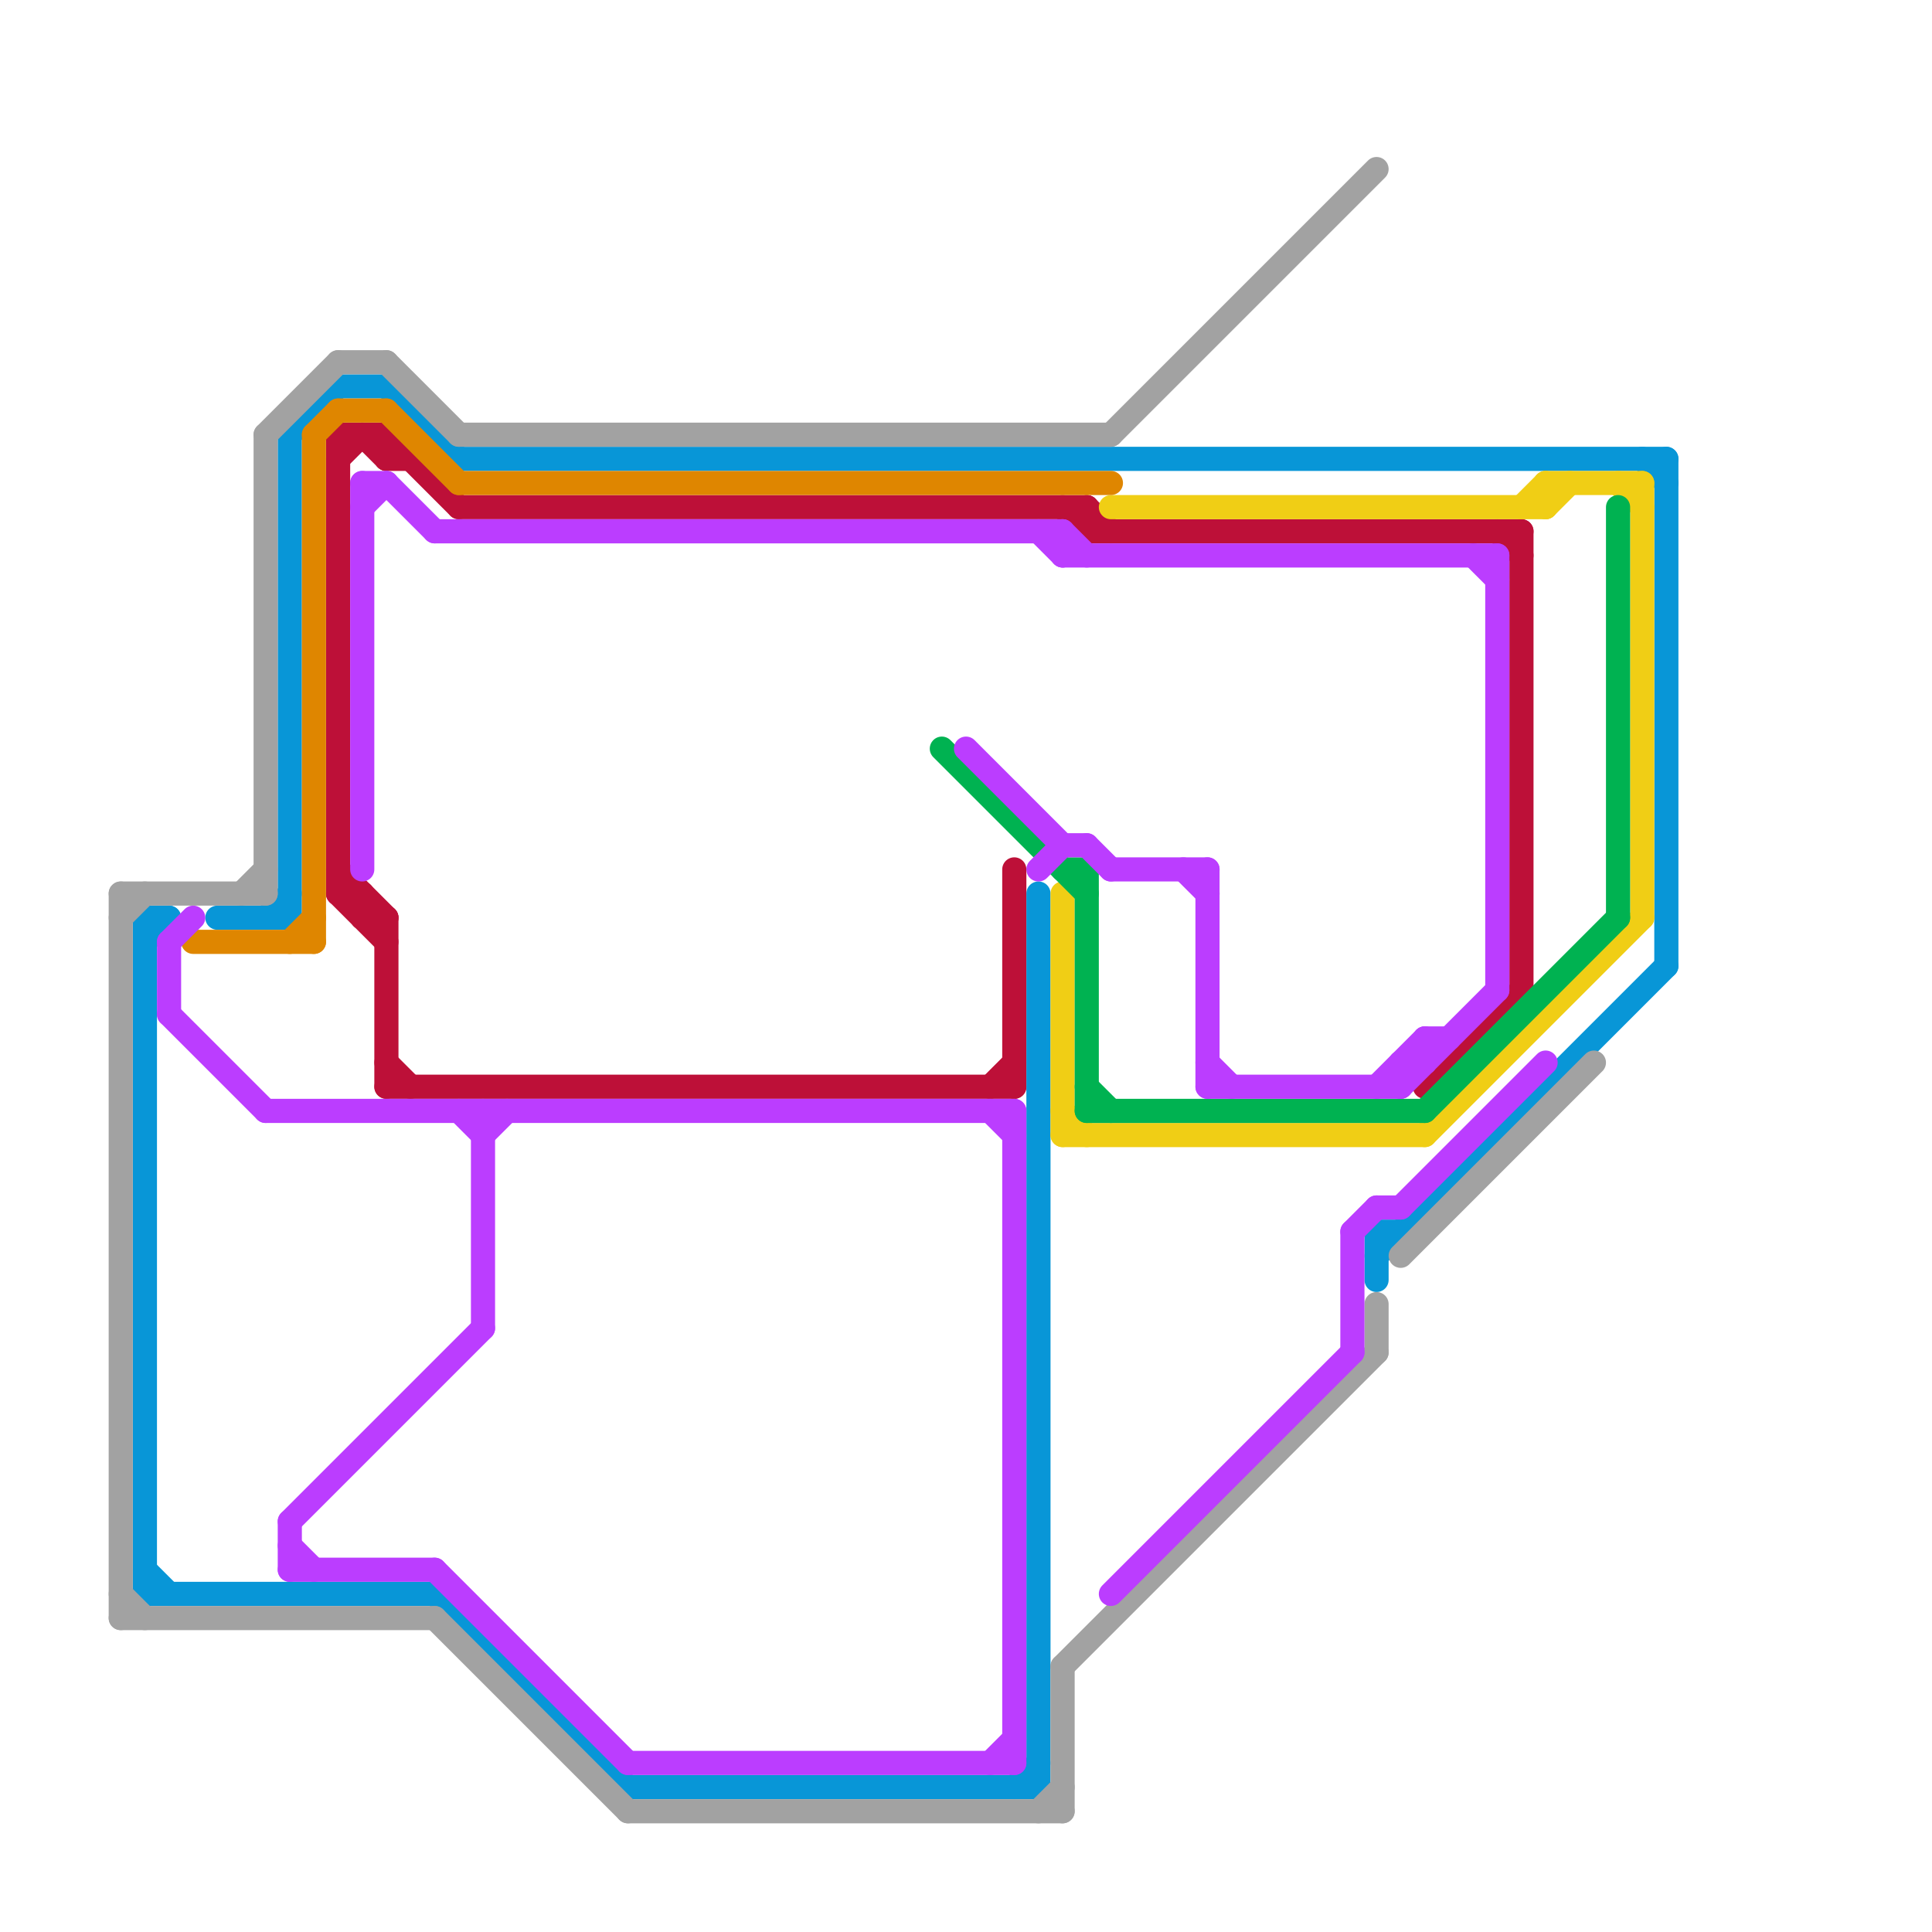
<svg version="1.1" xmlns="http://www.w3.org/2000/svg" viewBox="0 0 80 80">
<style>text { font: 1px Helvetica; font-weight: 600; white-space: pre; dominant-baseline: central; } line { stroke-width: 1; fill: none; stroke-linecap: round; stroke-linejoin: round; } .c0 { stroke: #bd1038 } .c1 { stroke: #0896d7 } .c2 { stroke: #f0ce15 } .c3 { stroke: #df8600 } .c4 { stroke: #a2a2a2 } .c5 { stroke: #00b251 } .c6 { stroke: #bb3dff } .w1 { stroke-width: 1; }</style><defs><g id="wm-xf"><circle r="1.2" fill="#000"/><circle r="0.9" fill="#fff"/><circle r="0.6" fill="#000"/><circle r="0.3" fill="#fff"/></g><g id="wm"><circle r="0.6" fill="#000"/><circle r="0.3" fill="#fff"/></g></defs><line class="c0 " x1="14" y1="18" x2="14" y2="37"/><line class="c0 " x1="14" y1="36" x2="16" y2="38"/><line class="c0 " x1="59" y1="45" x2="63" y2="41"/><line class="c0 " x1="14" y1="37" x2="16" y2="39"/><line class="c0 " x1="16" y1="18" x2="19" y2="21"/><line class="c0 " x1="16" y1="45" x2="42" y2="45"/><line class="c0 " x1="45" y1="21" x2="45" y2="22"/><line class="c0 " x1="16" y1="44" x2="17" y2="45"/><line class="c0 " x1="16" y1="18" x2="16" y2="19"/><line class="c0 " x1="14" y1="37" x2="15" y2="37"/><line class="c0 " x1="15" y1="37" x2="15" y2="38"/><line class="c0 " x1="16" y1="38" x2="16" y2="45"/><line class="c0 " x1="14" y1="19" x2="15" y2="18"/><line class="c0 " x1="63" y1="22" x2="63" y2="41"/><line class="c0 " x1="62" y1="22" x2="63" y2="23"/><line class="c0 " x1="19" y1="21" x2="45" y2="21"/><line class="c0 " x1="14" y1="18" x2="16" y2="18"/><line class="c0 " x1="44" y1="21" x2="45" y2="22"/><line class="c0 " x1="41" y1="45" x2="42" y2="44"/><line class="c0 " x1="42" y1="36" x2="42" y2="45"/><line class="c0 " x1="45" y1="22" x2="63" y2="22"/><line class="c0 " x1="16" y1="19" x2="17" y2="19"/><line class="c0 " x1="15" y1="18" x2="16" y2="19"/><line class="c0 " x1="45" y1="21" x2="46" y2="22"/><line class="c0 " x1="15" y1="38" x2="16" y2="38"/><line class="c1 " x1="26" y1="74" x2="43" y2="74"/><line class="c1 " x1="57" y1="51" x2="58" y2="51"/><line class="c1 " x1="68" y1="19" x2="69" y2="20"/><line class="c1 " x1="19" y1="19" x2="69" y2="19"/><line class="c1 " x1="6" y1="38" x2="6" y2="66"/><line class="c1 " x1="12" y1="18" x2="12" y2="38"/><line class="c1 " x1="42" y1="74" x2="43" y2="73"/><line class="c1 " x1="11" y1="38" x2="12" y2="37"/><line class="c1 " x1="18" y1="66" x2="26" y2="74"/><line class="c1 " x1="14" y1="16" x2="16" y2="16"/><line class="c1 " x1="43" y1="37" x2="43" y2="74"/><line class="c1 " x1="16" y1="16" x2="19" y2="19"/><line class="c1 " x1="12" y1="18" x2="14" y2="16"/><line class="c1 " x1="6" y1="65" x2="7" y2="66"/><line class="c1 " x1="6" y1="66" x2="18" y2="66"/><line class="c1 " x1="57" y1="52" x2="69" y2="40"/><line class="c1 " x1="6" y1="39" x2="7" y2="38"/><line class="c1 " x1="9" y1="38" x2="12" y2="38"/><line class="c1 " x1="57" y1="51" x2="57" y2="53"/><line class="c1 " x1="6" y1="38" x2="7" y2="38"/><line class="c1 " x1="69" y1="19" x2="69" y2="40"/><line class="c2 " x1="59" y1="47" x2="68" y2="38"/><line class="c2 " x1="64" y1="21" x2="65" y2="20"/><line class="c2 " x1="68" y1="20" x2="68" y2="38"/><line class="c2 " x1="44" y1="46" x2="45" y2="47"/><line class="c2 " x1="64" y1="20" x2="64" y2="21"/><line class="c2 " x1="44" y1="47" x2="59" y2="47"/><line class="c2 " x1="63" y1="21" x2="64" y2="20"/><line class="c2 " x1="46" y1="21" x2="64" y2="21"/><line class="c2 " x1="64" y1="20" x2="68" y2="20"/><line class="c2 " x1="44" y1="37" x2="44" y2="47"/><line class="c2 " x1="67" y1="20" x2="68" y2="21"/><line class="c3 " x1="12" y1="39" x2="13" y2="38"/><line class="c3 " x1="19" y1="20" x2="46" y2="20"/><line class="c3 " x1="8" y1="39" x2="13" y2="39"/><line class="c3 " x1="13" y1="18" x2="14" y2="17"/><line class="c3 " x1="13" y1="18" x2="13" y2="39"/><line class="c3 " x1="16" y1="17" x2="19" y2="20"/><line class="c3 " x1="14" y1="17" x2="16" y2="17"/><line class="c4 " x1="5" y1="37" x2="11" y2="37"/><line class="c4 " x1="11" y1="18" x2="14" y2="15"/><line class="c4 " x1="5" y1="67" x2="18" y2="67"/><line class="c4 " x1="26" y1="75" x2="44" y2="75"/><line class="c4 " x1="11" y1="18" x2="11" y2="37"/><line class="c4 " x1="58" y1="52" x2="66" y2="44"/><line class="c4 " x1="14" y1="15" x2="16" y2="15"/><line class="c4 " x1="19" y1="18" x2="46" y2="18"/><line class="c4 " x1="44" y1="69" x2="44" y2="75"/><line class="c4 " x1="16" y1="15" x2="19" y2="18"/><line class="c4 " x1="44" y1="69" x2="57" y2="56"/><line class="c4 " x1="57" y1="54" x2="57" y2="56"/><line class="c4 " x1="46" y1="18" x2="57" y2="7"/><line class="c4 " x1="10" y1="37" x2="11" y2="36"/><line class="c4 " x1="18" y1="67" x2="26" y2="75"/><line class="c4 " x1="5" y1="38" x2="6" y2="37"/><line class="c4 " x1="5" y1="37" x2="5" y2="67"/><line class="c4 " x1="43" y1="75" x2="44" y2="74"/><line class="c4 " x1="5" y1="66" x2="6" y2="67"/><line class="c5 " x1="45" y1="36" x2="45" y2="46"/><line class="c5 " x1="44" y1="36" x2="45" y2="36"/><line class="c5 " x1="67" y1="21" x2="67" y2="38"/><line class="c5 " x1="39" y1="31" x2="45" y2="37"/><line class="c5 " x1="59" y1="46" x2="67" y2="38"/><line class="c5 " x1="45" y1="46" x2="59" y2="46"/><line class="c5 " x1="45" y1="45" x2="46" y2="46"/><line class="c6 " x1="40" y1="31" x2="44" y2="35"/><line class="c6 " x1="58" y1="44" x2="59" y2="44"/><line class="c6 " x1="44" y1="35" x2="45" y2="35"/><line class="c6 " x1="19" y1="46" x2="20" y2="47"/><line class="c6 " x1="7" y1="39" x2="7" y2="42"/><line class="c6 " x1="15" y1="20" x2="15" y2="36"/><line class="c6 " x1="44" y1="23" x2="62" y2="23"/><line class="c6 " x1="11" y1="46" x2="42" y2="46"/><line class="c6 " x1="49" y1="36" x2="50" y2="37"/><line class="c6 " x1="58" y1="44" x2="58" y2="45"/><line class="c6 " x1="61" y1="23" x2="62" y2="24"/><line class="c6 " x1="15" y1="21" x2="16" y2="20"/><line class="c6 " x1="20" y1="47" x2="21" y2="46"/><line class="c6 " x1="41" y1="73" x2="42" y2="72"/><line class="c6 " x1="43" y1="36" x2="44" y2="35"/><line class="c6 " x1="57" y1="50" x2="58" y2="50"/><line class="c6 " x1="12" y1="64" x2="13" y2="65"/><line class="c6 " x1="18" y1="65" x2="26" y2="73"/><line class="c6 " x1="44" y1="22" x2="44" y2="23"/><line class="c6 " x1="50" y1="36" x2="50" y2="45"/><line class="c6 " x1="58" y1="50" x2="64" y2="44"/><line class="c6 " x1="50" y1="44" x2="51" y2="45"/><line class="c6 " x1="18" y1="22" x2="44" y2="22"/><line class="c6 " x1="12" y1="63" x2="20" y2="55"/><line class="c6 " x1="56" y1="51" x2="57" y2="50"/><line class="c6 " x1="16" y1="20" x2="18" y2="22"/><line class="c6 " x1="43" y1="22" x2="44" y2="23"/><line class="c6 " x1="41" y1="46" x2="42" y2="47"/><line class="c6 " x1="7" y1="42" x2="11" y2="46"/><line class="c6 " x1="46" y1="36" x2="50" y2="36"/><line class="c6 " x1="59" y1="43" x2="60" y2="43"/><line class="c6 " x1="12" y1="63" x2="12" y2="65"/><line class="c6 " x1="15" y1="20" x2="16" y2="20"/><line class="c6 " x1="20" y1="46" x2="20" y2="55"/><line class="c6 " x1="7" y1="39" x2="8" y2="38"/><line class="c6 " x1="58" y1="45" x2="62" y2="41"/><line class="c6 " x1="42" y1="46" x2="42" y2="73"/><line class="c6 " x1="12" y1="65" x2="18" y2="65"/><line class="c6 " x1="26" y1="73" x2="42" y2="73"/><line class="c6 " x1="59" y1="43" x2="59" y2="44"/><line class="c6 " x1="57" y1="45" x2="59" y2="43"/><line class="c6 " x1="62" y1="23" x2="62" y2="41"/><line class="c6 " x1="44" y1="22" x2="45" y2="23"/><line class="c6 " x1="50" y1="45" x2="58" y2="45"/><line class="c6 " x1="45" y1="35" x2="46" y2="36"/><line class="c6 " x1="56" y1="51" x2="56" y2="56"/><line class="c6 " x1="46" y1="66" x2="56" y2="56"/>
</svg>

